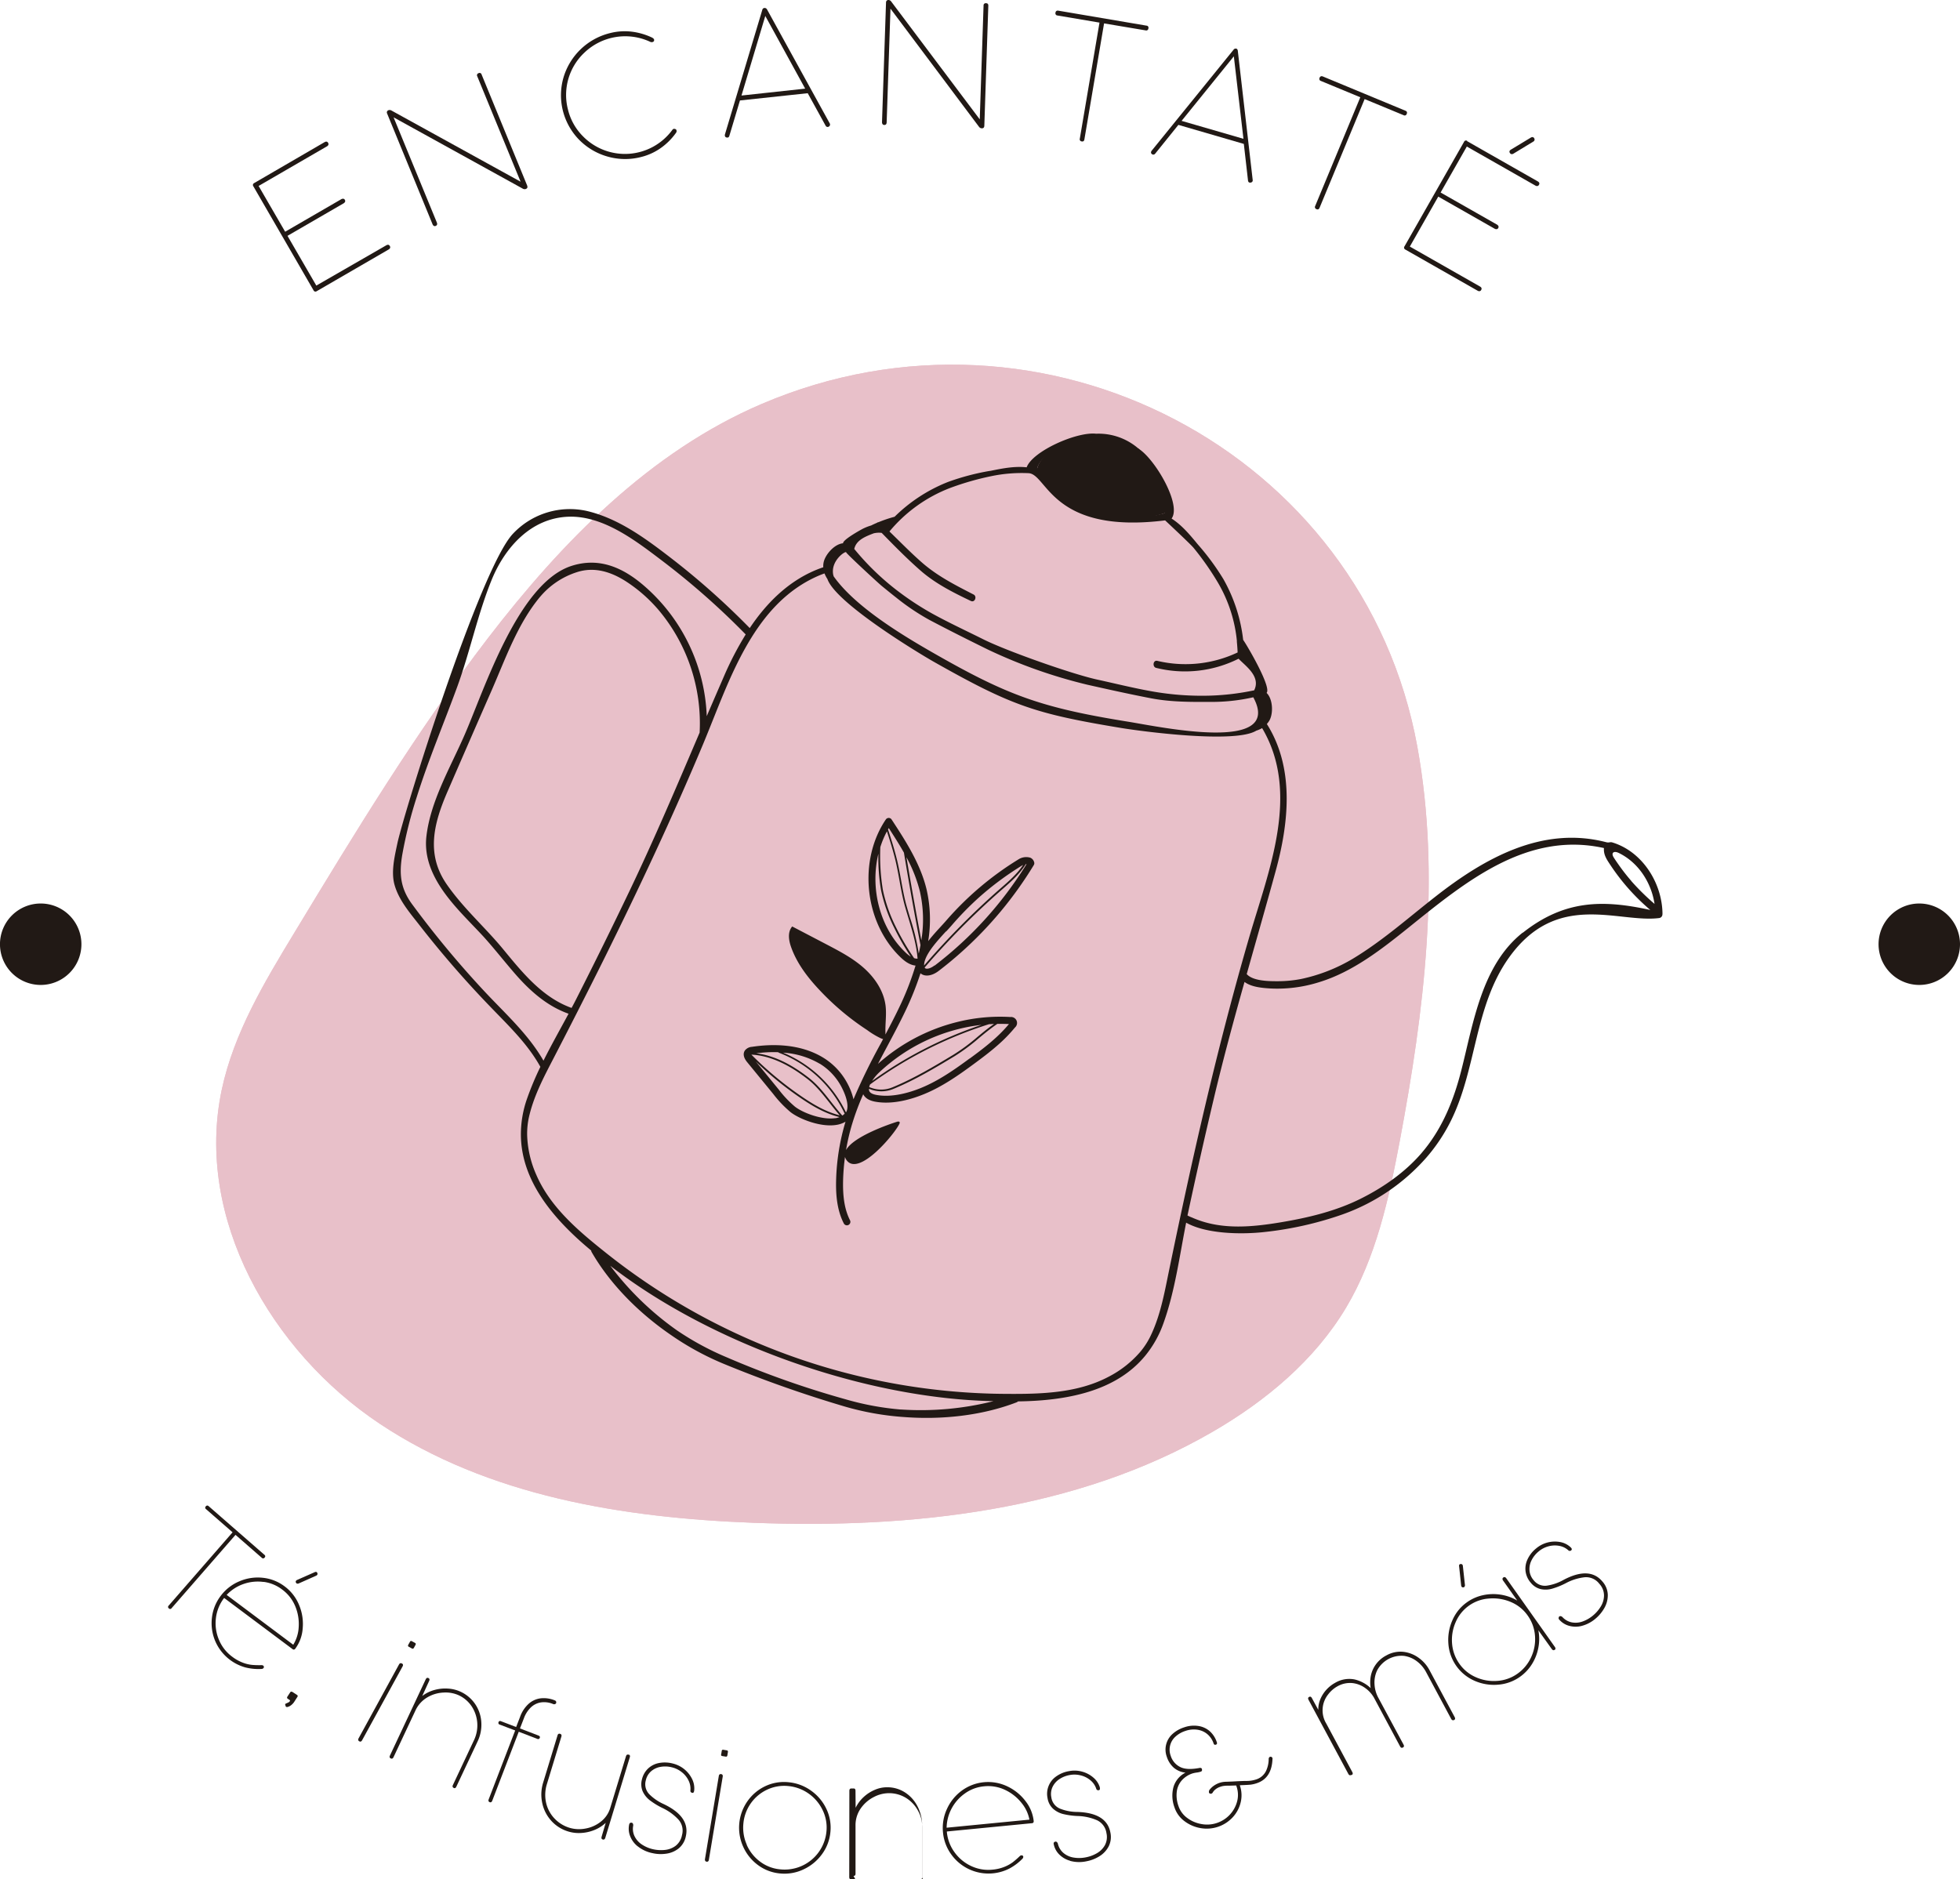 <?xml version="1.0" encoding="UTF-8"?>
<svg xmlns="http://www.w3.org/2000/svg" xmlns:xlink="http://www.w3.org/1999/xlink" id="Capa_1" data-name="Capa 1" viewBox="0 0 767.23 735.75">
  <defs>
    <style>.cls-1{fill:none;}.cls-2{clip-path:url(#clip-path);}.cls-3{fill:#e8c0c9;}.cls-4{fill:#211915;}</style>
    <clipPath id="clip-path" transform="translate(-61.82 -55.75)">
      <rect class="cls-1" x="-124.8" y="0.2" width="1100" height="850"></rect>
    </clipPath>
  </defs>
  <title>ENCANTATE Y MAS</title>
  <g class="cls-2">
    <path class="cls-3" d="M360,213.88c-43.71,18.68-78.21,54-107.15,91.67-28,36.54-52,76-75.84,115.41-11.74,19.38-23.67,39.24-28.39,61.41-10.65,50.06,19.18,102.33,61.77,130.72S305.73,650,356.89,651.92c61.78,2.33,126-4.61,179.51-35.58,20.83-12.05,40-28,52.32-48.63,11.75-19.68,16.74-42.56,21-65.09,9.59-51,16.18-103.51,6.91-154.53C595.59,232.48,470.14,166.81,360,213.88" transform="translate(-61.82 -55.75)"></path>
    <path class="cls-3" d="M360,213.88c-43.71,18.68-78.21,54-107.15,91.67-28,36.54-52,76-75.84,115.41-11.74,19.38-23.67,39.24-28.39,61.41-10.65,50.06,19.18,102.33,61.77,130.72S305.73,650,356.89,651.92c61.78,2.33,126-4.61,179.51-35.58,20.83-12.05,40-28,52.32-48.63,11.75-19.68,16.74-42.56,21-65.09,9.59-51,16.18-103.51,6.91-154.53C595.59,232.48,470.14,166.81,360,213.88" transform="translate(-61.82 -55.75)"></path>
    <path class="cls-4" d="M700.38,400.63h0a75.55,75.55,0,0,1-4.89-6.25c-.64-.9-1.27-1.81-1.87-2.75-1.36-2-.12-2.91,1.86-1.95,7.72,3.76,12.74,11.62,14,19.95a92.45,92.45,0,0,1-9.14-9m-42.46,20.23c-16.11,12.75-19.32,35.49-24.08,54.09-2.86,11.15-7,21.64-14.25,30.68-.41.52-.84,1-1.27,1.54-6.5,7.55-14.9,13.41-23.77,17.84-9.81,4.91-20.53,7.46-31.29,9.26-11.12,1.86-22.85,3-33.52-1.33-.5-.19-1-.41-1.48-.63,0,0,0,0-.07,0l-.78-.35c-.24-.1-.47-.24-.72-.36l.15-.67q4.83-22.63,10.18-45.18c3.63-15.31,7.74-30.46,12-45.58,2.66,2,6.82,2.35,9.93,2.55a54.21,54.21,0,0,0,19-2.37c13.35-4,24.78-13,35.46-21.59,22.22-17.87,46.18-37.67,76.31-31v0c-.24,2.7,1.2,4.64,2.69,6.9A83.8,83.8,0,0,0,707.82,412c-18.43-4.05-33.54-4.05-49.9,8.91M518.54,557.54h0c-1.5,7.33-3.12,14.59-6.41,21.37a30,30,0,0,1-3.94,6.06,41.24,41.24,0,0,1-12.43,9.78c-12.08,6.4-26.35,6.79-39.7,6.7A253.26,253.26,0,0,1,298.35,545.7c-10.43-8.32-21.29-17.59-26.66-30.16a41.15,41.15,0,0,1-3.52-15.42,30.19,30.19,0,0,1,.74-7.19c1.7-7.35,5-14,8.45-20.66,7.17-13.83,14.05-27.32,21-41.29,13.7-27.65,26.84-55.62,38.76-84.09,3.24-7.78,6.39-16.19,10-24.4,7.64-17.24,17.43-33.61,34.9-41.25.84-.36,1.69-.7,2.55-1a11.21,11.21,0,0,0,1.14,2.2c3.25,9.38,35.33,28.79,41.51,32.32C458,332.18,467.1,335.2,501,340.8c7,1.15,44.17,6.21,52.59,1a11.1,11.1,0,0,0,2.28-1c15.09,25.5,2.55,55.83-5,81.7-8.63,29.64-16,59.65-22.71,89.77q-5,22.6-9.63,45.31m-104,50h0a109.9,109.9,0,0,1-21.67-4,365.25,365.25,0,0,1-46.66-16.49,110.53,110.53,0,0,1-19.37-10.5,117.07,117.07,0,0,1-26.12-25.29c39.6,30.72,99.91,52,150,53a116.66,116.66,0,0,1-36.2,3.26M273.22,289.43a31.17,31.17,0,0,1,14.36-9.66c6.91-2.27,13.5-.13,19.38,3.66a58.7,58.7,0,0,1,12.8,11.3,68.9,68.9,0,0,1,15.93,47.75v.06c-8.91,20.88-17.75,41.76-27.57,62.27q-10,20.9-20.47,41.54-1,2-2.09,4c-11.5-4.12-19.3-13.91-26.86-23.08-1.86-2.26-3.83-4.44-5.82-6.59-5.58-6-11.44-11.88-16.11-18.6-8.39-12-5.1-24.2.34-36.7q8.56-19.75,17.2-39.45c5.42-12.4,10.14-26,18.91-36.52M274.56,471h0c-.41-.72-.83-1.43-1.28-2.12-5.86-9.31-14.12-16.8-21.61-24.79a383.18,383.18,0,0,1-28.46-34.24c-4.72-6.38-5.2-12.07-3.89-19.68A172,172,0,0,1,225,367.64c4.55-14.48,10.49-28.51,15.71-42.76,5.06-13.82,8-28.37,13.52-42,5.21-12.84,15.47-24.33,30.12-24.84,13.89-.47,26.82,9.79,37.26,17.69a296.49,296.49,0,0,1,32.11,28.4,125.85,125.85,0,0,0-8.5,16.36c-.15.34-.29.67-.43,1q-3.18,7.3-6.32,14.63a71,71,0,0,0-24.35-50.88c-8.38-7.3-17.77-11.49-28.74-7.89-20.83,6.87-34,48.48-41.72,66.15-5.49,12.61-13.39,25.95-14.94,39.81-1.16,10.48,4.61,19.52,11.15,27.1,3.57,4.14,7.5,8,11.19,12,4.53,5,8.61,10.31,13.06,15.35,5.7,6.42,12.18,12,20.26,14.86-3.26,6.06-6.7,12.14-9.8,18.34M393.05,272c0,.41,12.5,12,14,13.21,1.91,1.56,3.84,3.13,5.79,4.66a90.42,90.42,0,0,0,12.71,8.53c7.56,4,15.27,7.86,23,11.66a198.46,198.46,0,0,0,38.89,13.75c8.37,1.88,16.77,3.75,25.18,5.36,7.47,1.41,15.12,1.41,22.69,1.37a73.35,73.35,0,0,0,17.1-1.81c11.91,22-36.26,11.61-49.13,9.54-34.08-5.49-47.21-10.35-76.15-26.92-11.58-6.63-30.55-17.95-39-30,0-.16-.09-.32-.13-.48-1.18-5.68,5-9.67,5.07-8.87m3.18-1.45h0c.81-3.51,4.71-4.89,7.55-6a8.64,8.64,0,0,1,3.15-.18c5,5.12,10,10.21,15.36,14.89,5.75,5,12.72,8.51,19.56,11.77,1.56.74,2.5-1.78,1.07-2.52-7.12-3.66-14.11-7.19-20.19-12.5-4.42-3.86-8.53-8.1-12.76-12.19a57.74,57.74,0,0,1,23.66-17,109.27,109.27,0,0,1,16.17-4.65A58.62,58.62,0,0,1,464.49,241c7.31.46,9,24,53.41,18.48,0,0,9.77,9.12,11.11,10.71A109.81,109.81,0,0,1,538.66,284,55.75,55.75,0,0,1,546,306.74a1.34,1.34,0,0,0,0,.44c.13,1.33.22,2.66.28,4a47.71,47.71,0,0,1-31.45,3.29c-1.66-.38-2,2.36-.45,2.75a46.77,46.77,0,0,0,32.28-3.59c2.38,2.62,8.8,6.81,6.13,12.31l0,.06a98.06,98.06,0,0,1-17.39,2.09A111.66,111.66,0,0,1,513,326.46c-7.29-1.28-14.51-3.09-21.75-4.67-9.9-2.18-35.45-11.21-44.52-15.75-6.62-3.31-13.38-6.44-19.86-10a112.57,112.57,0,0,1-12.53-8.1,101,101,0,0,1-18.14-17.3.14.14,0,0,1,0-.06m121.49-13.9c-1.13.3-2.27.56-3.4.81-19.76,1.86-30.89-2.07-45.08-15.94a7.67,7.67,0,0,1-1.4-2.48c2.26-7.25,15.3-12.84,30.31-9,11.75,3,18.24,11.79,19.57,26.58M712.59,413.54c-.09-12-7.83-24.43-19.69-28-.86-.25-1.21.24-2.37-.08v0C665.6,379,643,391.66,623.76,406.73,613.17,415,603.1,424,591.52,431A66.08,66.08,0,0,1,571.21,439a47.6,47.6,0,0,1-9.37.89c-3.09,0-9.55,0-12-2.79,3.78-13.43,7.63-26.84,11.32-40.31,5.17-18.83,7.48-40.36-3.44-57.6a8.57,8.57,0,0,0,1-1.37c1.58-2.75,1.39-8.41-1.11-10.81,2.1-2.08-7.77-18.84-9.16-20.75a62.61,62.61,0,0,0-7.77-23.84A96,96,0,0,0,530.8,269a.81.81,0,0,1-.12-.14c-3.08-3.74-6.17-7.46-10.25-10.1,4-5.48-6.5-23.27-12.87-27.31a23.87,23.87,0,0,0-16.69-5.9c-7.5-.86-24.82,6.79-27.17,13.15-4.84-.51-9.57.44-14.33,1.42l-.18,0A94.39,94.39,0,0,0,433,244.4a62.2,62.2,0,0,0-21,13.66,49.72,49.72,0,0,0-6.31,2.13.8.8,0,0,0-.55.22c-.78.33-1.55.68-2.3,1.06a19.19,19.19,0,0,0-3.22,1.26c-.83.42-7.94,4.33-7.79,5.71-3.44.3-7.14,4.58-7.65,7.7a7,7,0,0,0-.09,1.69c-1.16.39-2.3.82-3.41,1.3C370,283.72,361.75,292,355.3,301.64a296.53,296.53,0,0,0-31.93-28.27c-9.59-7.35-19.77-14.69-31.7-17.55a30.56,30.56,0,0,0-28.91,8.73c-12.93,13.2-43,109.94-45.4,121.42-1.05,5-2.55,11.12-1.09,16.23,1.74,6.11,6.07,11,9.89,15.92a397.39,397.39,0,0,0,27.55,31.72c6.23,6.49,12.75,12.71,17.64,20.26.7,1.07,1.36,2.18,2,3.31a117,117,0,0,0-5.18,12.35,42,42,0,0,0-2.45,14.36c.16,18.21,13,33.17,27.52,45.22a1.13,1.13,0,0,0,.17.59c7.35,12.75,18.65,23.92,30.71,32.23a110.19,110.19,0,0,0,20.68,11.39,484.21,484.21,0,0,0,47.6,16.82,109.7,109.7,0,0,0,23.23,4.14c14.61,1.12,30.42-.47,44.17-5.77a1.19,1.19,0,0,0,.49-.35c18.87-.25,38.25-3.81,49.82-17.87a42.15,42.15,0,0,0,7.13-12.71c4.5-12.49,6.29-26.29,8.89-39.39,8,4.51,22,4.66,30.82,3.64a135.72,135.72,0,0,0,30.3-6.84,78.69,78.69,0,0,0,33-22.38,68,68,0,0,0,9.65-14.58c10-20.41,9.07-44.66,22.59-63.6,18.85-26.4,42.81-13.45,58.83-15.5a1.47,1.47,0,0,0,1.24-1.62" transform="translate(-61.82 -55.75)"></path>
    <path class="cls-4" d="M364.47,484a45,45,0,0,0,6.81,7.15c3.4,2.66,11.73,6,17.89,5a10,10,0,0,0,3.62-1.26,87.22,87.22,0,0,0-3.67,22.61c-.13,4.59,0,11.37,3,17.21a1.36,1.36,0,0,0,1.83.6,1.15,1.15,0,0,0,.29-.2,1.35,1.35,0,0,0,.31-1.63c-2.06-4.08-2.89-9-2.7-15.9a85.39,85.39,0,0,1,.74-8.91,3.65,3.65,0,0,0,.53,1.16c4.75,7,19.13-10.4,20.79-14.18a.78.78,0,0,0,.09-.51c-.11-.38-.66-.35-1-.24-2.84.88-17.06,5.71-20,11.09a82.39,82.39,0,0,1,2.5-10.6,102.21,102.21,0,0,1,4.22-11.24c.58,1.15,1.84,2.37,4.61,2.89,6.79,1.27,14.14-.87,19.1-2.9,7.19-2.92,13.62-7.45,19.58-11.84,3.23-2.37,6.53-4.86,9.63-7.61a57.6,57.6,0,0,0,6.48-6.68,2.34,2.34,0,0,0-1.8-4.1,68.94,68.94,0,0,0-21,2,72.79,72.79,0,0,0-30.83,16.34q1.76-3.36,3.53-6.68c2.4-4.5,4.88-9.16,7.12-13.84a120,120,0,0,0,6-14.94l.3.23c1.72,1.18,4.35.73,6.84-1.18q4.44-3.39,8.58-7.08a150.17,150.17,0,0,0,28.64-34.35,1.37,1.37,0,0,0,.16-1,2.64,2.64,0,0,0-1.57-1.89,5.66,5.66,0,0,0-4.71.74,121.53,121.53,0,0,0-28.12,23.83c-.64.74-1.38,1.55-2.17,2.41-1.6,1.74-3.37,3.68-4.93,5.69a52.62,52.62,0,0,0-.63-20.2c-2.43-10.18-8.41-19.33-13.69-27.4a1.33,1.33,0,0,0-1.13-.62,1.36,1.36,0,0,0-1.14.6c-10.91,16.14-8.39,40.29,5.63,53.82,1.51,1.47,3.54,3.13,6,3.38a111.93,111.93,0,0,1-6.59,16.79c-1.64,3.42-3.41,6.83-5.19,10.19,0-.24,0-.51,0-.8-.11-3.5.48-7,.05-10.49-.73-5.82-4.25-11-8.65-14.88S390.16,428,385,425.29l-13.07-6.83c-1.86,2.12-1.39,5.38-.46,8,2.23,6.34,6.39,11.82,11,16.73A101.4,101.4,0,0,0,401.24,459a32.48,32.48,0,0,0,5.26,3.19,7.61,7.61,0,0,0,1,.36l-.94,1.78a237.32,237.32,0,0,0-10.65,21.78,25.41,25.41,0,0,0-2.42-6.29,26.17,26.17,0,0,0-9.42-10c-9.19-5.61-20.25-5.4-27.91-4.24a3.83,3.83,0,0,0-2.75,1.42c-.59.87-.91,2.37.86,4.55Zm63.16-50.28c-1.62,1.24-3.06,1.5-3.64,1.1a.82.82,0,0,1-.22-.29,301.53,301.53,0,0,1,30-30.29l.58-.51c3.29-2.88,6.69-5.88,9-9.66l.29,0a147.59,147.59,0,0,1-35.94,39.69m4.48-13.33c.81-.88,1.57-1.71,2.22-2.46A120.06,120.06,0,0,1,445.14,407a117.59,117.59,0,0,1,16.68-12.36,3.57,3.57,0,0,1,.47-.25c-2.22,3.39-5.37,6.15-8.44,8.84l-.58.5a301.68,301.68,0,0,0-29.71,30,5.6,5.6,0,0,1,.26-1.77c1.06-3.68,5.07-8.05,8.29-11.57m-10.22-15.72a49.78,49.78,0,0,1,.58,19.19c-2.07-10.79-4-21.68-5.83-32.51a56.41,56.41,0,0,1,5.25,13.32m-6.24-15.15c2,12.06,4.16,24.23,6.49,36.23-.19,1.09-.42,2.19-.68,3.31a86.26,86.26,0,0,0-3.4-14c-.48-1.6-.95-3.17-1.38-4.69-.91-3.25-1.52-6.64-2.11-9.92-.41-2.27-.84-4.62-1.36-6.91-1-4.42-2.4-8.81-3.78-13.08l.3-.53c2,3.14,4.08,6.33,5.92,9.62M409,381.18c1.31,4.06,2.62,8.23,3.57,12.42.51,2.28.94,4.62,1.35,6.88.59,3.3,1.21,6.7,2.12,10,.43,1.53.9,3.1,1.39,4.71,1.59,5.27,3.21,10.69,3.56,15.88h-.05a4.19,4.19,0,0,1-1.31-.22,94.66,94.66,0,0,1-7.13-12.19,59.72,59.72,0,0,1-5.08-14.48,81.46,81.46,0,0,1-1-16.79,35.72,35.72,0,0,1,2.6-6.19M405.67,390a73.1,73.1,0,0,0,1.06,14.38A60,60,0,0,0,411.87,419a95,95,0,0,0,6.48,11.29,13.47,13.47,0,0,1-2.24-1.82c-10-9.64-13.73-25-10.44-38.5M449,456.71c.64,0,1.29-.07,1.93-.09-2.31,1.63-4.38,3.33-6.39,5a75,75,0,0,1-9.51,7.05c-7.56,4.56-15.39,9.26-23.69,12.69a11.47,11.47,0,0,1-9.28-.05,6.37,6.37,0,0,1,.34-1A159.27,159.27,0,0,1,449,456.71m-7.62,13.43c-5.83,4.29-12.1,8.7-19,11.52-4.62,1.88-11.42,3.88-17.56,2.74-1.61-.3-2.55-.87-2.79-1.69A2.15,2.15,0,0,1,402,482a12.19,12.19,0,0,0,9.66,0c8.34-3.44,16.19-8.16,23.77-12.73a76,76,0,0,0,9.6-7.12c2.24-1.86,4.56-3.77,7.2-5.56,1.52,0,3,0,4.54.07-4.33,5.23-9.73,9.37-15.34,13.49M437,458.62a68.15,68.15,0,0,1,9-1.63,160,160,0,0,0-42.8,21.95,17.41,17.41,0,0,1,2.65-3.22c.56-.54,1.14-1.06,1.72-1.57A70,70,0,0,1,437,458.62m-70.32,9.26a46.66,46.66,0,0,1,25.78,23.86,4.79,4.79,0,0,1-.91.75c-1.57-1.72-3-3.59-4.46-5.41-2.59-3.31-5.26-6.72-8.63-9.34-7.27-5.66-14-8.82-20.62-9.63a51.8,51.8,0,0,1,8.65-.42.32.32,0,0,0,.19.19m-10.75.75c7,.37,14.26,3.54,22.11,9.65,3.3,2.57,5.95,6,8.51,9.22,1.27,1.63,2.59,3.31,4,4.9-5.61-1.37-10.62-4.44-14.83-7.31a133.23,133.23,0,0,1-19.78-16.46m32.86,24.86c-5.2.81-12.7-2.06-15.79-4.48a42.29,42.29,0,0,1-6.37-6.72l-9-11a133.81,133.81,0,0,0,17.71,14.41c4.27,2.91,9.37,6,15.1,7.39a7.86,7.86,0,0,1-1.64.44m-6.08-21.34a23.45,23.45,0,0,1,8.43,9c2.37,4.49,3,8.25,1.81,10.05a47.46,47.46,0,0,0-24.64-23.38,32.34,32.34,0,0,1,14.4,4.36" transform="translate(-61.82 -55.75)"></path>
    <path class="cls-4" d="M467.84,239.05s3.6-17.11,39.72-7.63c0,0,14.47,18.46,10.16,25.24,0,0-21.41,7.72-35-3.71,0,0-16.74-10.39-14.93-13.9" transform="translate(-61.82 -55.75)"></path>
    <path class="cls-4" d="M161.31,127.42l27.53-16c.64-.37,1.11-.28,1.42.25l0,0a.91.91,0,0,1,.1.77,1.14,1.14,0,0,1-.57.61l-26.74,15.5,10.39,17.92,21.9-12.69a1.45,1.45,0,0,1,.84-.23.79.79,0,0,1,.63.45l0,0a.82.82,0,0,1,.07.78,1.52,1.52,0,0,1-.62.61l-21.9,12.69,11.28,19.47L213,151.8c.63-.37,1.1-.28,1.41.25l0,0a.91.91,0,0,1,.11.77,1.25,1.25,0,0,1-.58.61l-28.13,16.31a.83.83,0,0,1-1.28-.37L161,128.69a.82.82,0,0,1,.34-1.27" transform="translate(-61.82 -55.75)"></path>
    <path class="cls-4" d="M232.79,142.79c.29.7.16,1.16-.39,1.39h0a.78.78,0,0,1-.76,0,1.33,1.33,0,0,1-.52-.68l-17.79-43.37a.9.9,0,0,1,.47-1.2l.16-.06a1.45,1.45,0,0,1,1.2.21l50.44,27.8L248.64,85.62a.83.83,0,0,1,.53-1.22l0,0a.8.8,0,0,1,1.17.52l17.8,43.38c.28.7.15,1.16-.4,1.39l-.19.08a1.52,1.52,0,0,1-1.16-.2l-50.5-27.88Z" transform="translate(-61.82 -55.75)"></path>
    <path class="cls-4" d="M325.59,106.22a.83.83,0,0,1,.62.09l.08,0a.75.75,0,0,1,.34.48,1.09,1.09,0,0,1-.22,1,24.92,24.92,0,0,1-5.94,5.92,22.83,22.83,0,0,1-7.71,3.51,24.94,24.94,0,0,1-13.09-.17,25.2,25.2,0,0,1-11.15-6.58,24.95,24.95,0,0,1-6.12-24.4,25.31,25.31,0,0,1,18.21-17.36,23.21,23.21,0,0,1,8.43-.57,25.77,25.77,0,0,1,8.06,2.34c.44.25.69.5.76.77a.37.37,0,0,1,0,.21.54.54,0,0,0,0,.15l0,.14,0,0a1,1,0,0,1-.66.48,1.33,1.33,0,0,1-.8-.08,23.12,23.12,0,0,0-25.86,4.25,22.72,22.72,0,0,0-6.41,22.18,22.27,22.27,0,0,0,5.86,10.5,23,23,0,0,0,35-2.46,1.21,1.21,0,0,1,.66-.48" transform="translate(-61.82 -55.75)"></path>
    <path class="cls-4" d="M361,58.88l.17,0a.84.84,0,0,1,.46.11,1.18,1.18,0,0,1,.47.51L386.58,104a1,1,0,0,1,.15.43.85.85,0,0,1-.23.68,1,1,0,0,1-.62.34h-.1c-.32,0-.6-.15-.82-.57L378,92.24l-26.53,2.84-4.12,13.75c-.13.48-.35.73-.64.76h-.11a1,1,0,0,1-.7-.15.75.75,0,0,1-.34-.6,1.3,1.3,0,0,1,.05-.52l14.59-48.65a1,1,0,0,1,.74-.8M377,90.45,361.39,62l-9.32,31.15Z" transform="translate(-61.82 -55.75)"></path>
    <path class="cls-4" d="M408.9,103.57c0,.75-.33,1.12-.93,1.1h0a.8.8,0,0,1-.69-.33,1.42,1.42,0,0,1-.2-.83l1.57-46.86a1,1,0,0,1,.24-.61.9.9,0,0,1,.68-.29h.17a1.45,1.45,0,0,1,1,.68l34.6,46.05,1.49-44.57a.83.83,0,0,1,1-.89h0c.6,0,.88.34.86,1l-1.56,46.86c0,.75-.34,1.12-.93,1.1H446a1.47,1.47,0,0,1-1-.65L410.39,59.14Z" transform="translate(-61.82 -55.75)"></path>
    <path class="cls-4" d="M476,59.91l34.62,5.88a.8.8,0,0,1,.73,1.06v0a.83.83,0,0,1-1.05.8L494,64.91l-7.7,45.41c-.11.63-.45.9-1,.8h0a.84.84,0,0,1-.79-1.1l7.7-45.42-16.43-2.78a.85.85,0,0,1-.79-1.11v0a.83.83,0,0,1,1.1-.76" transform="translate(-61.82 -55.75)"></path>
    <path class="cls-4" d="M545.57,74.77l.17,0a.84.84,0,0,1,.38.27,1.12,1.12,0,0,1,.24.66l5.81,50.44a1.37,1.37,0,0,1,0,.46.88.88,0,0,1-.48.54,1,1,0,0,1-.7.08l-.1,0c-.31-.09-.49-.37-.55-.84l-1.63-14.29-25.62-7.45-9,11.17c-.31.39-.6.53-.89.45l-.1,0a1,1,0,0,1-.59-.4.78.78,0,0,1-.09-.69,1.29,1.29,0,0,1,.25-.46l32-39.47a1,1,0,0,1,1-.46m2.89,35.31L544.8,77.8l-20.45,25.27Z" transform="translate(-61.82 -55.75)"></path>
    <path class="cls-4" d="M579.58,85.66,612,99.11a.81.81,0,0,1,.47,1.2l0,0a.81.81,0,0,1-1.19.55L596,94.54l-17.64,42.55c-.25.6-.65.78-1.19.55h0a.86.86,0,0,1-.52-1.26l17.65-42.55-15.4-6.38a.85.85,0,0,1-.52-1.26v0a.84.84,0,0,1,1.24-.49" transform="translate(-61.82 -55.75)"></path>
    <path class="cls-4" d="M636.09,111l27.66,15.75c.64.36.8.81.49,1.35v0a.89.89,0,0,1-.61.48,1.25,1.25,0,0,1-.82-.19L636,113.12l-10.26,18,22,12.52a1.46,1.46,0,0,1,.62.61.82.82,0,0,1-.07.78v0a.8.8,0,0,1-.64.44,1.42,1.42,0,0,1-.83-.22l-22-12.53-11.13,19.56,27.45,15.63c.63.36.79.81.49,1.35l0,0a.87.87,0,0,1-.6.48,1.19,1.19,0,0,1-.82-.19l-28.26-16.09a.83.83,0,0,1-.33-1.29l23.29-40.89a.81.81,0,0,1,1.26-.35m17.09,5.07-.06,0a1.25,1.25,0,0,1-.43-.53.72.72,0,0,1,0-.67,1.37,1.37,0,0,1,.45-.45l7.7-4.65a1.63,1.63,0,0,1,.66-.28.75.75,0,0,1,.43.11l.06,0a1.1,1.1,0,0,1,.4.57.77.77,0,0,1-.06.69.94.94,0,0,1-.44.42l-7.65,4.65a1.12,1.12,0,0,1-1.11.15" transform="translate(-61.82 -55.75)"></path>
    <path class="cls-4" d="M143.48,645.39l21.87,19.08a.66.66,0,0,1,.05,1.06l0,0a.68.68,0,0,1-1.08.11l-10.31-9-25,28.68a.68.68,0,0,1-1.08.12l0,0a.7.7,0,0,1-.07-1.12l25-28.68-10.38-9.06a.69.69,0,0,1-.08-1.11l0,0a.69.69,0,0,1,1.1-.05" transform="translate(-61.82 -55.75)"></path>
    <path class="cls-4" d="M149.44,681.5a15.88,15.88,0,0,0-3.11,7.82,16.53,16.53,0,0,0,1.17,8.34,15.66,15.66,0,0,0,5.18,6.66,16.47,16.47,0,0,0,4.18,2.35,14,14,0,0,0,3.64.88,32.44,32.44,0,0,0,3.67.1,1.05,1.05,0,0,1,.7.2.62.62,0,0,1,.24.39v.08a.58.58,0,0,1-.12.44,1,1,0,0,1-.7.37,20.88,20.88,0,0,1-6.41-.59,18.09,18.09,0,0,1-11.8-10.29,18,18,0,0,1-1.31-9.1,17.3,17.3,0,0,1,3.41-8.58,17.55,17.55,0,0,1,7.31-5.73,18.2,18.2,0,0,1,9.15-1.4,17,17,0,0,1,8.57,3.35,17.15,17.15,0,0,1,5.76,7.49,19.1,19.1,0,0,1,1.33,9.08,15.09,15.09,0,0,1-2.83,7.76l-.07.09a.69.69,0,0,1-1.09.14l-26.74-20ZM165,675.08a16.83,16.83,0,0,0-7.87.8,16.46,16.46,0,0,0-6.59,4.27l26.07,19.51a14.51,14.51,0,0,0,2.13-6.86,18.08,18.08,0,0,0-1.29-8.07,15.4,15.4,0,0,0-5.19-6.69,15.19,15.19,0,0,0-7.26-3m12.89.6,0,0a1,1,0,0,1-.29-.49.57.57,0,0,1,.1-.53,1,1,0,0,1,.42-.33l6.8-3a1.2,1.2,0,0,1,.56-.16.65.65,0,0,1,.34.13l0,0a.85.85,0,0,1,.27.5.68.68,0,0,1-.12.57,1,1,0,0,1-.4.3l-6.75,3a1,1,0,0,1-.94,0" transform="translate(-61.82 -55.75)"></path>
    <path class="cls-4" d="M175.81,718.05a.67.67,0,0,1,.52.12l1.73,1.12a.52.52,0,0,1,.14.83L177,722a5.43,5.43,0,0,1-1.13,1.25,3.83,3.83,0,0,1-1.26.7,1,1,0,0,1-.83,0,.32.32,0,0,1-.13-.22l-.19-.59a.34.34,0,0,1,0-.22.82.82,0,0,1,.39-.28l.37-.17a4.89,4.89,0,0,0,.57-.27,1.11,1.11,0,0,0,.41-.34.72.72,0,0,0,.15-.37c0-.08-.08-.16-.22-.25l-.59-.39c-.23-.14-.34-.28-.35-.42a.93.93,0,0,1,.18-.53l1.05-1.61a.66.66,0,0,1,.37-.29" transform="translate(-61.82 -55.75)"></path>
    <path class="cls-4" d="M219.16,707l0,0c.45.24.53.62.25,1.14l-15.84,28.9q-.43.8-1.11.42h0a.7.7,0,0,1-.41-.5,1,1,0,0,1,.15-.68L218,707.4c.28-.52.65-.65,1.12-.4m3.94-8.72,1.22.66c.31.18.37.45.17.81l-.6,1.09c-.2.37-.46.47-.77.29l-1.19-.65a.63.63,0,0,1-.35-.36.71.71,0,0,1,.12-.48l.63-1.13a.5.5,0,0,1,.77-.23" transform="translate(-61.82 -55.75)"></path>
    <path class="cls-4" d="M214.75,744.14h0c-.44-.21-.54-.58-.29-1.1l14-29.83c.26-.55.61-.72,1.06-.51h0c.45.21.54.59.28,1.14l-2.7,5.89a13.82,13.82,0,0,1,4.85-2.38,15.7,15.7,0,0,1,5.29-.52A13.54,13.54,0,0,1,242,718a14,14,0,0,1,6,5.15,14.15,14.15,0,0,1,2.24,7.1,15.1,15.1,0,0,1-1.42,7.16l-8.38,17.83c-.25.52-.59.69-1,.48l0,0c-.47-.22-.59-.6-.34-1.13l8.38-17.82A13.54,13.54,0,0,0,246.6,724a12.3,12.3,0,0,0-5.34-4.62,12.49,12.49,0,0,0-5.8-1,13.52,13.52,0,0,0-6.38,1.89,11.55,11.55,0,0,0-4.7,5.27l-8.53,18.16c-.25.53-.62.68-1.1.45" transform="translate(-61.82 -55.75)"></path>
    <path class="cls-4" d="M257.47,730.93a.68.68,0,0,1-.48-1l0,0a.56.56,0,0,1,.37-.39,1,1,0,0,1,.6.07l5.9,2.26,1.55-4a12.54,12.54,0,0,1,3.33-5.07,8.62,8.62,0,0,1,4.7-2.16,11.27,11.27,0,0,1,5.5.78c.35.13.54.31.58.54a1.19,1.19,0,0,1,0,.55l0,0a.78.78,0,0,1-.35.35,1,1,0,0,1-.86,0,9,9,0,0,0-4.85-.61,7.41,7.41,0,0,0-3.9,2,11.37,11.37,0,0,0-2.65,4.17l-1.55,4,7.25,2.79c.49.19.66.49.51.89v0a.68.68,0,0,1-1,.4l-7.24-2.78-10.37,27c-.21.56-.56.75-1,.57h0c-.48-.18-.61-.56-.39-1.12l10.36-26.95Z" transform="translate(-61.82 -55.75)"></path>
    <path class="cls-4" d="M307.91,742.66h0c.47.14.62.5.44,1.06l-9.59,31.53c-.18.57-.5.79-1,.65h0c-.47-.14-.61-.5-.44-1.08l1.6-5.44a14.16,14.16,0,0,1-4.44,2.81,16,16,0,0,1-5.18,1.16,14.12,14.12,0,0,1-4.9-.54,14.55,14.55,0,0,1-6.91-4.37,14.9,14.9,0,0,1-3.45-7,15.73,15.73,0,0,1,.38-7.77l5.64-18.52c.16-.56.49-.77,1-.62h0q.76.24.51,1.08l-5.64,18.51a14.17,14.17,0,0,0-.34,7.42,13.12,13.12,0,0,0,3.3,6.16,13.4,13.4,0,0,0,5.9,3.63,13.1,13.1,0,0,0,6.2.29,13.38,13.38,0,0,0,6-2.68,10.76,10.76,0,0,0,3.75-5.54l6.12-20.09c.17-.56.5-.76,1-.61" transform="translate(-61.82 -55.75)"></path>
    <path class="cls-4" d="M311.41,778.56a9.49,9.49,0,0,1-3-4.17,7.84,7.84,0,0,1-.31-4.33c.1-.44.31-.68.63-.73h.09a1.28,1.28,0,0,1,.29,0,.74.74,0,0,1,.49.43,1.55,1.55,0,0,1,.07.81,6.64,6.64,0,0,0,.55,4.07,8.19,8.19,0,0,0,2.81,3.19,13.1,13.1,0,0,0,4.53,1.91A14.22,14.22,0,0,0,322,780a8.4,8.4,0,0,0,4.22-1.57,6.86,6.86,0,0,0,2.55-4.19,6.53,6.53,0,0,0-1.32-6.07,20.25,20.25,0,0,0-6.26-4.57,29.73,29.73,0,0,1-4.94-3,9.37,9.37,0,0,1-2.86-3.56,7.21,7.21,0,0,1-.29-4.64,8.62,8.62,0,0,1,2.13-4,8.49,8.49,0,0,1,4.15-2.35,12.21,12.21,0,0,1,5.72.09,11.41,11.41,0,0,1,7.69,6.19,8.2,8.2,0,0,1,.76,4.48l-.05.22c-.09.37-.23.57-.43.6a.59.59,0,0,1-.35,0,1,1,0,0,1-.48-.29.7.7,0,0,1-.17-.56,7.24,7.24,0,0,0-.74-4,9.35,9.35,0,0,0-2.71-3.3,9.9,9.9,0,0,0-3.87-1.85,10.54,10.54,0,0,0-4.59-.12,7.58,7.58,0,0,0-3.6,1.8,6.57,6.57,0,0,0-1.94,3.43,5.6,5.6,0,0,0,1.44,5.52,19,19,0,0,0,5.62,3.81Q332,767,330.29,774.62a8.21,8.21,0,0,1-2.9,4.85,9.88,9.88,0,0,1-4.88,2,14.46,14.46,0,0,1-5.3-.23,13.42,13.42,0,0,1-5.8-2.7" transform="translate(-61.82 -55.75)"></path>
    <path class="cls-4" d="M344.11,750.31h0c.5.08.71.42.61,1l-5.41,32.51c-.1.6-.4.85-.9.77h0a.73.73,0,0,1-.54-.34,1,1,0,0,1-.09-.69l5.41-32.51c.09-.57.4-.82.92-.74m.84-9.53,1.37.22c.36.06.5.3.43.71l-.2,1.22c-.07.42-.28.59-.64.53l-1.34-.22a.63.63,0,0,1-.44-.22.71.71,0,0,1,0-.5l.21-1.28a.49.49,0,0,1,.65-.46" transform="translate(-61.82 -55.75)"></path>
    <path class="cls-4" d="M354.47,760.83a17.71,17.71,0,0,1,7-5.84,17.08,17.08,0,0,1,9.06-1.5,17.87,17.87,0,0,1,8.77,3.29,18.33,18.33,0,0,1,6,7.13,17,17,0,0,1,1.57,9.14,17.28,17.28,0,0,1-3.34,8.68,18.54,18.54,0,0,1-7.25,5.91,17.39,17.39,0,0,1-9.21,1.55,17,17,0,0,1-8.59-3.31,18.07,18.07,0,0,1-5.77-7.21,18.05,18.05,0,0,1,1.76-17.84M354.12,778a16.4,16.4,0,0,0,5.26,6.59,15.39,15.39,0,0,0,7.84,3,16.44,16.44,0,0,0,18.1-14.75,15.52,15.52,0,0,0-1.44-8.34,16.74,16.74,0,0,0-5.44-6.51,16.39,16.39,0,0,0-8-3,15.64,15.64,0,0,0-8.26,1.37,16.23,16.23,0,0,0-9.36,13.25,16.29,16.29,0,0,0,1.34,8.36" transform="translate(-61.82 -55.75)"></path>
    <path class="cls-4" d="M396.65,791.5H395c-.5,0-.75-.3-.75-.89l.05-33.75c0-.62.25-.93.76-.93H396c.47,0,.7.31.7.93l.05,6.64a14.13,14.13,0,0,1,3.25-4.32,14.84,14.84,0,0,1,4.38-2.77,11.83,11.83,0,0,1,4.58-.95,12.66,12.66,0,0,1,7.33,2.16,14.09,14.09,0,0,1,4.83,5.6,16.46,16.46,0,0,1,1.67,7.25l0,20.14c0,.6-.23.9-.7.89h1.54q-.81,0-.81-.87l0-19.7a12.88,12.88,0,0,0-1.62-6.24,13.23,13.23,0,0,0-4.63-5,12.66,12.66,0,0,0-6.93-1.92,12.9,12.9,0,0,0-5.79,1.52,13.86,13.86,0,0,0-5.08,4.42,11.43,11.43,0,0,0-2.06,6.77l0,18.81c0,.59-.26.88-.79.88" transform="translate(-61.82 -55.75)"></path>
    <path class="cls-4" d="M432.47,773.05a15.93,15.93,0,0,0,3,7.86,16.7,16.7,0,0,0,6.49,5.38,15.72,15.72,0,0,0,8.31,1.42,16.27,16.27,0,0,0,4.68-1.08,14.94,14.94,0,0,0,3.29-1.8,33.57,33.57,0,0,0,2.76-2.41,1.09,1.09,0,0,1,.65-.32.63.63,0,0,1,.45.13l.06,0a.61.61,0,0,1,.21.41,1,1,0,0,1-.27.74,20.77,20.77,0,0,1-5.13,3.88,18,18,0,0,1-15.65.36,17.88,17.88,0,0,1-7.11-5.84,17.24,17.24,0,0,1-3.26-8.63,17.57,17.57,0,0,1,1.53-9.16,18.16,18.16,0,0,1,5.81-7.2,17.43,17.43,0,0,1,17.89-1.66,19.17,19.17,0,0,1,7.12,5.81,15.22,15.22,0,0,1,3.14,7.64v.11a.69.69,0,0,1-.72.84l-33.25,3.24Zm7.17-15.25a16.85,16.85,0,0,0-5.27,5.89,16.52,16.52,0,0,0-2,7.6l32.41-3.16a14.49,14.49,0,0,0-3.06-6.51,17.94,17.94,0,0,0-6.38-5.09,15.44,15.44,0,0,0-8.35-1.44,15.23,15.23,0,0,0-7.36,2.71" transform="translate(-61.82 -55.75)"></path>
    <path class="cls-4" d="M480.71,784.23a9.59,9.59,0,0,1-4.41-2.62,7.8,7.8,0,0,1-2-3.85.82.82,0,0,1,.29-.92l.08,0a1,1,0,0,1,.27-.11.7.7,0,0,1,.61.2,1.37,1.37,0,0,1,.39.71,6.76,6.76,0,0,0,2.13,3.51,8.13,8.13,0,0,0,3.86,1.8,13.12,13.12,0,0,0,4.91-.06,13.76,13.76,0,0,0,4.19-1.52,8.35,8.35,0,0,0,3.23-3.12,6.8,6.8,0,0,0,.67-4.86,6.56,6.56,0,0,0-3.64-5,20.32,20.32,0,0,0-7.57-1.68,29.23,29.23,0,0,1-5.72-.77,9.22,9.22,0,0,1-4-2.12,7.11,7.11,0,0,1-2.13-4.14,8.27,8.27,0,0,1,3.21-8.34,12.11,12.11,0,0,1,5.28-2.21,11,11,0,0,1,5.13.23,11.12,11.12,0,0,1,4.39,2.37,8.05,8.05,0,0,1,2.48,3.8l0,.22c.08.37,0,.61-.14.72a.68.68,0,0,1-.32.15,1,1,0,0,1-.55-.07.76.76,0,0,1-.39-.45,7.18,7.18,0,0,0-2.27-3.35,9.26,9.26,0,0,0-3.81-1.94,9.84,9.84,0,0,0-4.28-.15,10.72,10.72,0,0,0-4.26,1.73,7.5,7.5,0,0,0-2.58,3.1,6.54,6.54,0,0,0-.4,3.91,5.59,5.59,0,0,0,3.53,4.48,18.62,18.62,0,0,0,6.68,1.24q11.44.38,12.89,8a8.2,8.2,0,0,1-.71,5.59,10,10,0,0,1-3.67,3.82,14.64,14.64,0,0,1-4.95,1.9,13.5,13.5,0,0,1-6.4-.15" transform="translate(-61.82 -55.75)"></path>
    <path class="cls-4" d="M535.07,757.54a1.43,1.43,0,0,1,.42-1.33,7.36,7.36,0,0,1,1.63-1.46,8.72,8.72,0,0,1,2-1,8.47,8.47,0,0,1,2.68-.45l2.57-.1c2.64-.15,4.41-.22,5.3-.22a11.65,11.65,0,0,0,3.65-.52,6.47,6.47,0,0,0,4.07-3.36,11.15,11.15,0,0,0,1.05-4.77.9.9,0,0,1,.16-.5.74.74,0,0,1,.38-.31.42.42,0,0,1,.19,0h.09a.55.55,0,0,1,.4.15.92.92,0,0,1,.27.4.64.64,0,0,1,0,.25q-.28,7.61-6.19,9.56a12.1,12.1,0,0,1-2.42.56c-.75.07-2.13.15-4.14.22l0,.14a11.78,11.78,0,0,1,.3,6.55,13,13,0,0,1-3.16,5.9,13.86,13.86,0,0,1-12.62,4.18,14.39,14.39,0,0,1-6.31-2.77,11,11,0,0,1-3.83-5.34,13.22,13.22,0,0,1-.42-7.86,9.29,9.29,0,0,1,4.73-5.73,8.37,8.37,0,0,1-4.66-2,9.64,9.64,0,0,1-2.64-4.17,8.19,8.19,0,0,1,2.26-9,12.36,12.36,0,0,1,4.49-2.55,11.48,11.48,0,0,1,5.43-.57,8.78,8.78,0,0,1,4.54,2,9.82,9.82,0,0,1,2.87,4.47.67.67,0,0,1,0,.54.63.63,0,0,1-.37.33l-.08,0a.58.58,0,0,1-.48,0,.76.76,0,0,1-.34-.42,8,8,0,0,0-2.38-3.63,7.74,7.74,0,0,0-3.91-1.79,9.91,9.91,0,0,0-4.79.47,10.55,10.55,0,0,0-3.85,2.21,6.84,6.84,0,0,0-1.89,7.47,7.29,7.29,0,0,0,3.7,4.42c1.78.92,4.34,1,7.66.37a.93.93,0,0,1,.6.08.45.45,0,0,1,.27.38l.05.33c0,.33-.12.55-.52.68a8.43,8.43,0,0,1-1.67.36,10.78,10.78,0,0,0-1.59.34,9.67,9.67,0,0,0-4,2.55,8.22,8.22,0,0,0-2.08,4.35,12.22,12.22,0,0,0,.64,5.86,9.48,9.48,0,0,0,3.38,4.63,12.9,12.9,0,0,0,5.58,2.41,12,12,0,0,0,6-.39,12.14,12.14,0,0,0,8-8.49,10,10,0,0,0-.2-5.71l-.17-.51-2.66.08c-.87,0-1.53,0-2,.08a6.42,6.42,0,0,0-1.51.34,6,6,0,0,0-1.81.93,4.34,4.34,0,0,0-1.22,1.36.85.85,0,0,1-.52.41.74.74,0,0,1-.69-.1l-.08-.06a.35.35,0,0,1-.16-.22" transform="translate(-61.82 -55.75)"></path>
    <path class="cls-4" d="M590.68,750.65h0c-.43.24-.78.09-1.06-.42l-15.57-29c-.29-.53-.21-.91.22-1.14l0,0q.66-.35,1.08.45l2.51,4.61a10.29,10.29,0,0,1,.92-4.45,12.84,12.84,0,0,1,2.44-3.64,13,13,0,0,1,3.19-2.47,10.82,10.82,0,0,1,7.64-1.35,13.76,13.76,0,0,1,6.31,3.39,13.75,13.75,0,0,1,.07-4.83,11.49,11.49,0,0,1,2-4.49,11.66,11.66,0,0,1,4.06-3.46,11.17,11.17,0,0,1,6.81-1.4,12.62,12.62,0,0,1,6,2.44,14,14,0,0,1,4,4.56l9.94,18.53c.28.53.22.91-.2,1.13h0a.77.77,0,0,1-.65.08,1,1,0,0,1-.51-.49l-9.93-18.53a12.82,12.82,0,0,0-3.38-3.94,10.74,10.74,0,0,0-5.18-2.21,10.77,10.77,0,0,0-10.46,5.61,11,11,0,0,0-1.06,5.55,12.4,12.4,0,0,0,1.36,5l10,18.58c.28.52.2.89-.23,1.12h0c-.46.26-.83.12-1.11-.39l-10.18-19a11.74,11.74,0,0,0-3.29-3.74,10.51,10.51,0,0,0-5.11-2.07,9.93,9.93,0,0,0-6,1.28,11.71,11.71,0,0,0-3.58,3.13,10,10,0,0,0-.74,11.44l10.19,19c.28.52.19.9-.28,1.15" transform="translate(-61.82 -55.75)"></path>
    <path class="cls-4" d="M670.4,701.63l0,0c-.42.3-.81.19-1.17-.32L664,694a17.88,17.88,0,0,1,0,6.8,18.46,18.46,0,0,1-2.5,6.43,17.18,17.18,0,0,1-4.72,5,16.88,16.88,0,0,1-8.51,3.06,18.81,18.81,0,0,1-9.18-1.49,17.14,17.14,0,0,1-10.31-14.56,18.88,18.88,0,0,1,1.6-9.22,16.66,16.66,0,0,1,5.69-7,17,17,0,0,1,6.27-2.76,18.77,18.77,0,0,1,6.93-.2,18.28,18.28,0,0,1,6.47,2.3l-5.54-7.82a1.17,1.17,0,0,1-.24-.66.68.68,0,0,1,.33-.55h0c.42-.29.8-.19,1.16.32l19,26.85c.36.51.34.91-.08,1.2m-17.17-18.79a18,18,0,0,0-8.53-1.34,15.25,15.25,0,0,0-13,9.16,17.2,17.2,0,0,0-1.45,8.39,15.66,15.66,0,0,0,2.88,8,15.31,15.31,0,0,0,6.55,5.3,17.31,17.31,0,0,0,8.37,1.38,15.33,15.33,0,0,0,7.77-2.78,16,16,0,0,0,5.41-6.54,16.66,16.66,0,0,0,1.48-8.34,15.53,15.53,0,0,0-2.87-7.93,15.17,15.17,0,0,0-6.65-5.31M635,677.07l0,0a1,1,0,0,1-.55.13.65.65,0,0,1-.49-.26,1.46,1.46,0,0,1-.18-.5l-.79-7.39a1.48,1.48,0,0,1,0-.59.71.71,0,0,1,.23-.29l0,0a1,1,0,0,1,.57-.11.7.7,0,0,1,.5.29.89.89,0,0,1,.16.48l.8,7.35a.93.93,0,0,1-.28.89" transform="translate(-61.82 -55.75)"></path>
    <path class="cls-4" d="M681,692.28a9.53,9.53,0,0,1-5.13-.08,7.84,7.84,0,0,1-3.66-2.34.8.8,0,0,1-.21-.94l0-.08a.92.92,0,0,1,.18-.23.72.72,0,0,1,.63-.13,1.41,1.41,0,0,1,.69.42,6.66,6.66,0,0,0,3.59,2,8.08,8.08,0,0,0,4.24-.35,13.21,13.21,0,0,0,4.24-2.49,13.85,13.85,0,0,0,2.88-3.4,8.29,8.29,0,0,0,1.25-4.32,6.75,6.75,0,0,0-1.83-4.54,6.54,6.54,0,0,0-5.66-2.57,20.37,20.37,0,0,0-7.41,2.3,29.9,29.9,0,0,1-5.35,2.17,9.18,9.18,0,0,1-4.55.17,7.15,7.15,0,0,1-3.91-2.54,8.49,8.49,0,0,1-1.95-4.11,8.37,8.37,0,0,1,.6-4.72,11.9,11.9,0,0,1,3.48-4.54,11.38,11.38,0,0,1,9.56-2.48,8.1,8.1,0,0,1,4,2.07l.15.17c.24.29.32.52.22.7a.61.61,0,0,1-.2.29.9.9,0,0,1-.51.21.77.77,0,0,1-.56-.19,7.16,7.16,0,0,0-3.63-1.79,9.38,9.38,0,0,0-4.27.21,9.85,9.85,0,0,0-3.79,2,10.66,10.66,0,0,0-2.84,3.62,7.47,7.47,0,0,0-.7,4,6.52,6.52,0,0,0,1.59,3.6,5.57,5.57,0,0,0,5.29,2.14,18.91,18.91,0,0,0,6.41-2.23q10.14-5.37,15.18.56a8.24,8.24,0,0,1,2.16,5.21,10.1,10.1,0,0,1-1.29,5.14,15,15,0,0,1-3.35,4.11,13.56,13.56,0,0,1-5.63,3" transform="translate(-61.82 -55.75)"></path>
    <path class="cls-4" d="M93.69,425.41a15.94,15.94,0,1,1-15.94-15.94,15.93,15.93,0,0,1,15.94,15.94" transform="translate(-61.82 -55.75)"></path>
    <path class="cls-4" d="M829.05,425.41a15.94,15.94,0,1,1-15.94-15.94,15.94,15.94,0,0,1,15.94,15.94" transform="translate(-61.82 -55.75)"></path>
  </g>
</svg>
